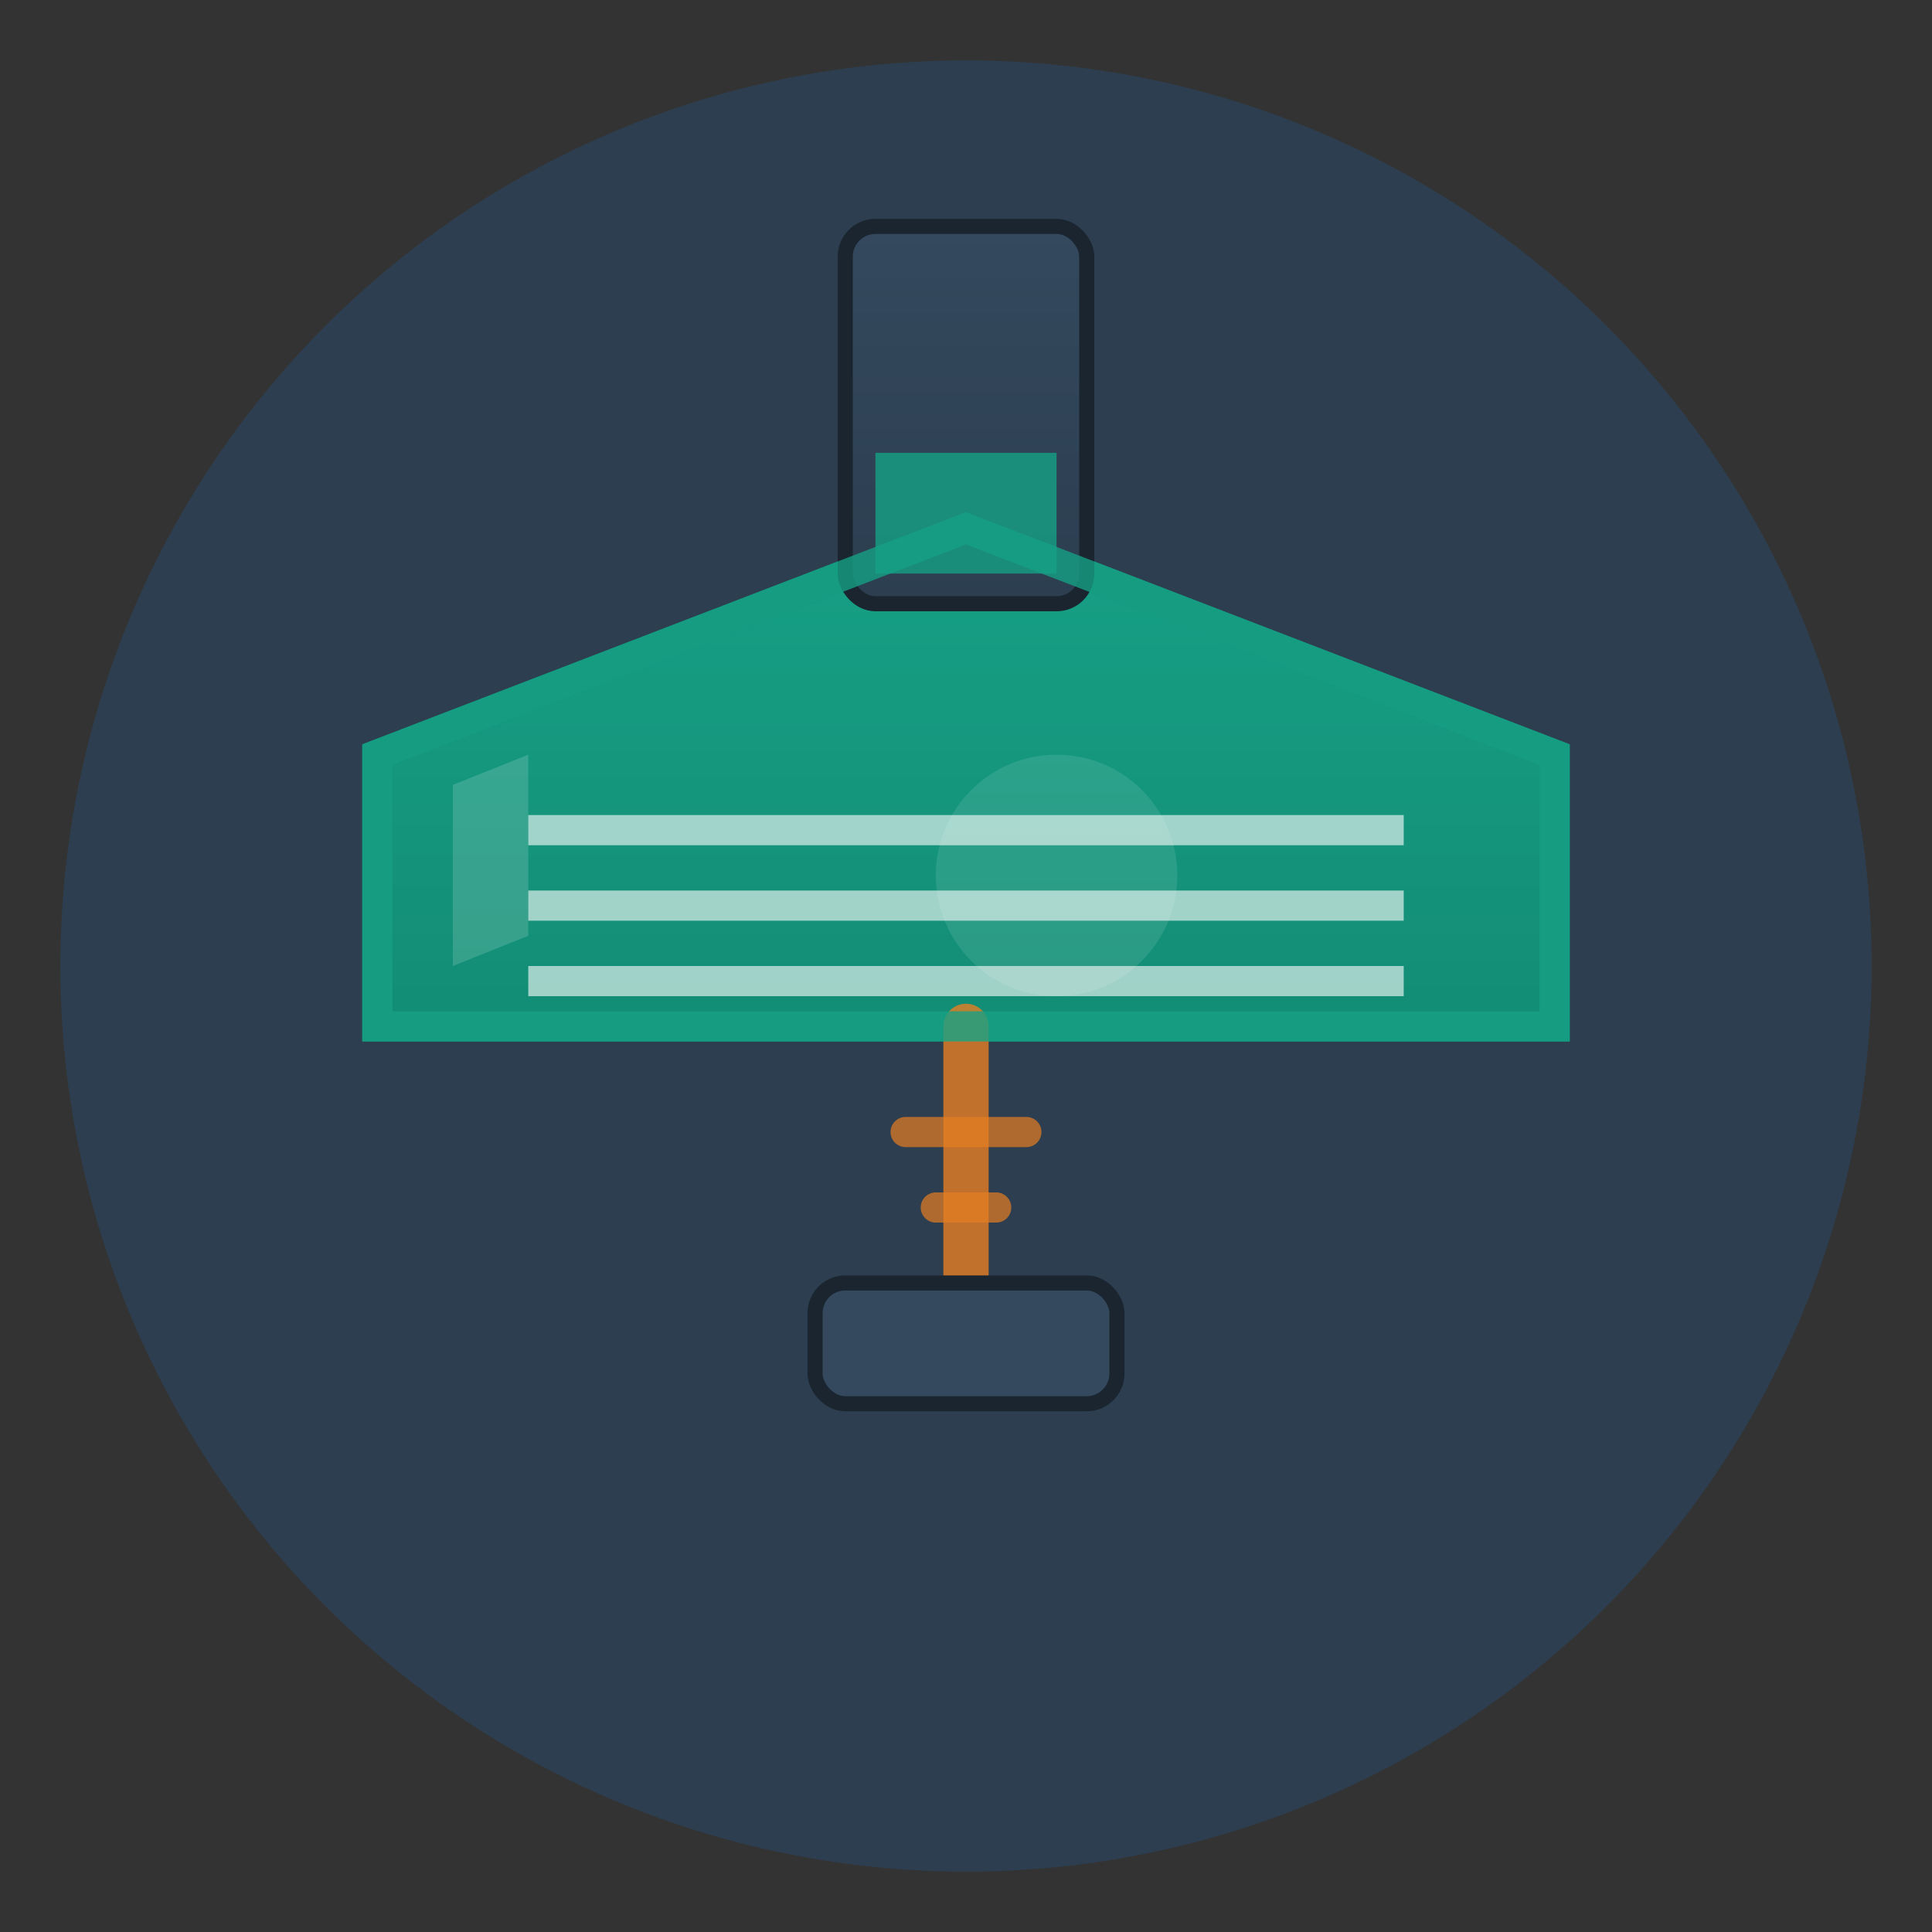 <svg xmlns="http://www.w3.org/2000/svg" viewBox="0 0 128 128">
    <rect x="0" y="0" width="128" height="128" fill="#333333" stroke="none"/>
    <!-- Professional Hood Vent Icon with Industrial Colors -->
    <defs>
        <linearGradient id="hoodGradient" x1="0%" y1="0%" x2="0%" y2="100%">
            <stop offset="0%" style="stop-color:#16a085;stop-opacity:1" />
            <stop offset="100%" style="stop-color:#138d75;stop-opacity:1" />
        </linearGradient>
        <linearGradient id="ductGradient" x1="0%" y1="0%" x2="0%" y2="100%">
            <stop offset="0%" style="stop-color:#34495e;stop-opacity:1" />
            <stop offset="100%" style="stop-color:#2c3e50;stop-opacity:1" />
        </linearGradient>
    </defs>

    <!-- Background Circle -->
    <circle cx="64" cy="64" r="60" fill="#2c3e50"/>

    <!-- Hood Canopy -->
    <path d="M25 50 L64 35 L103 50 L103 68 L25 68 Z" fill="url(#hoodGradient)" stroke="#138d75" stroke-width="2"/>

    <!-- Duct System -->
    <rect x="56" y="15" width="16" height="25" fill="url(#ductGradient)" rx="2" stroke="#1a252f" stroke-width="1"/>
    <rect x="58" y="30" width="12" height="8" fill="#16a085" opacity="0.8"/>

    <!-- Filter Lines/Vents -->
    <line x1="35" y1="55" x2="93" y2="55" stroke="#fff" stroke-width="2" opacity="0.6"/>
    <line x1="35" y1="60" x2="93" y2="60" stroke="#fff" stroke-width="2" opacity="0.6"/>
    <line x1="35" y1="65" x2="93" y2="65" stroke="#fff" stroke-width="2" opacity="0.6"/>

    <!-- Exhaust Indicator (Orange Accent) -->
    <path d="M64 68 L64 85" stroke="#e67e22" stroke-width="3" stroke-linecap="round" opacity="0.8"/>
    <path d="M60 75 L68 75" stroke="#e67e22" stroke-width="2" stroke-linecap="round" opacity="0.7"/>
    <path d="M62 80 L66 80" stroke="#e67e22" stroke-width="2" stroke-linecap="round" opacity="0.7"/>

    <!-- Base Mount -->
    <rect x="54" y="85" width="20" height="8" fill="#34495e" rx="2" stroke="#1a252f" stroke-width="1"/>

    <!-- Shield Outline (Professional Touch) -->
    <path d="M25 50 L64 35 L103 50 L103 68 L25 68 Z"
          fill="none"
          stroke="#16a085"
          stroke-width="2"
          opacity="0.8"/>

    <!-- Subtle Shine Effect -->
    <path d="M30 52 L35 50 L35 62 L30 64 Z" fill="#fff" opacity="0.15"/>
    <circle cx="70" cy="58" r="8" fill="#fff" opacity="0.1"/>

    <style>
        @media (prefers-color-scheme: dark) {
            circle { fill: #1a252f; }
        }
    </style>
</svg>
